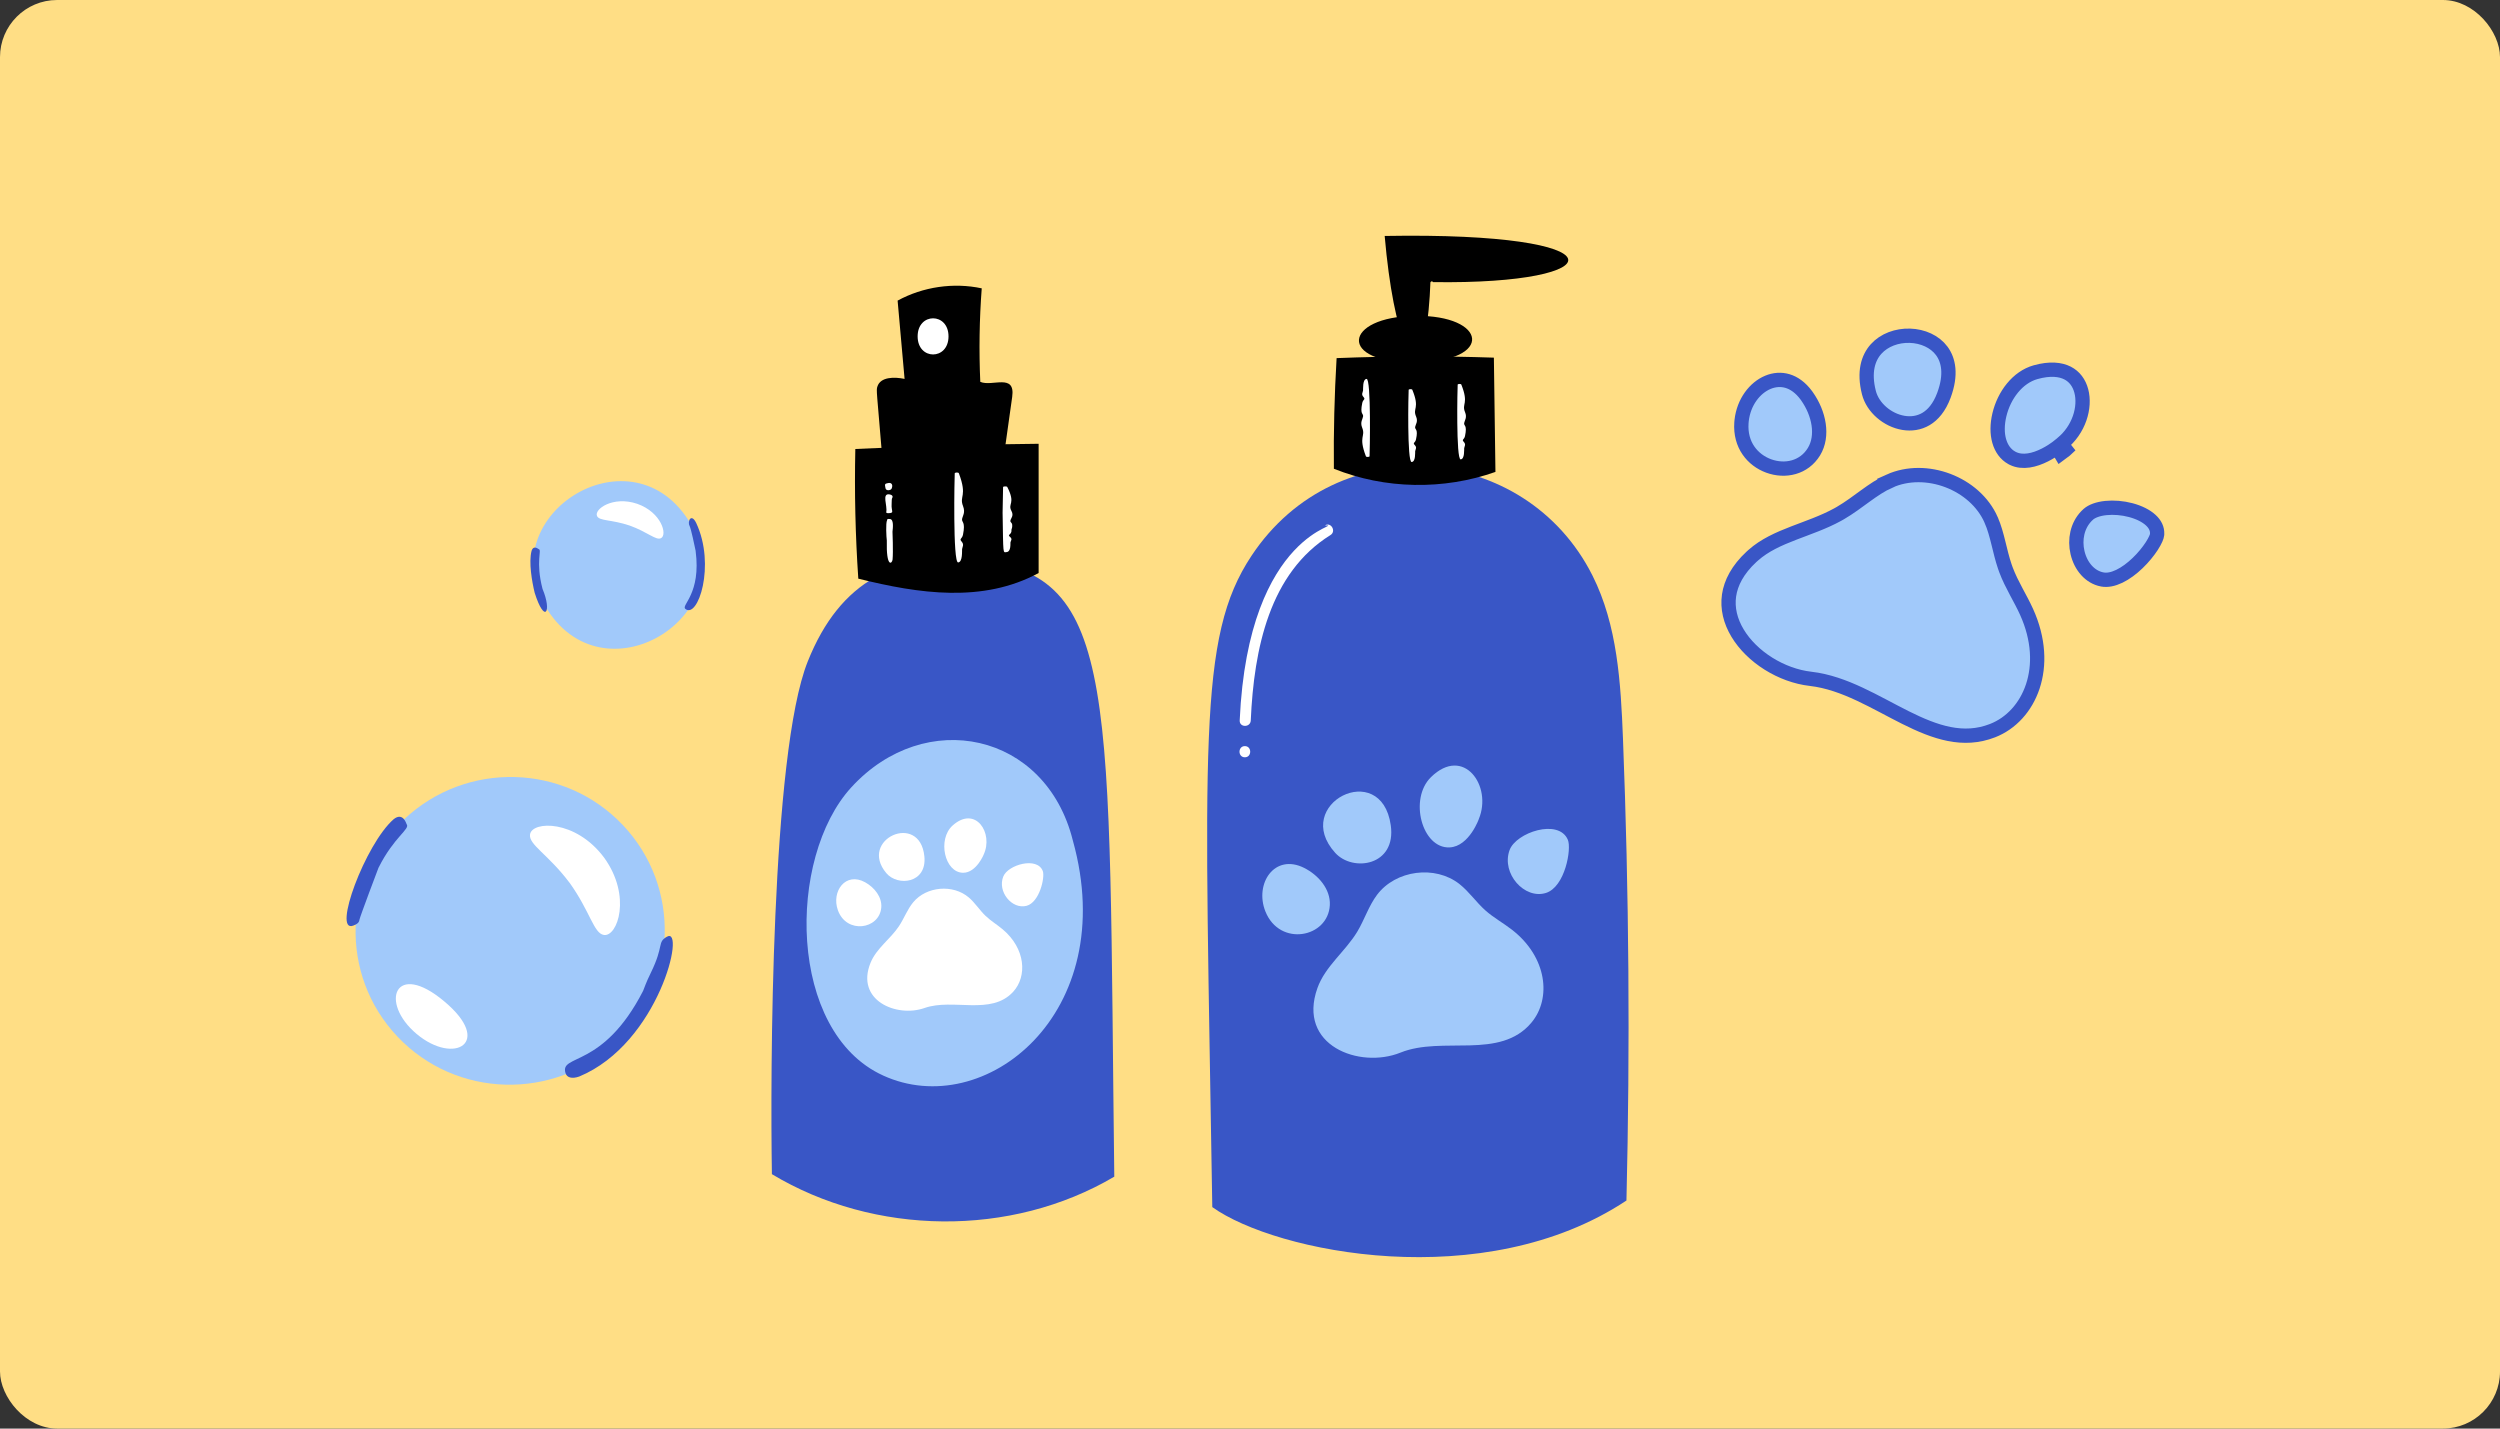 <svg width="350" height="200" viewBox="0 0 350 200" fill="none" xmlns="http://www.w3.org/2000/svg">
<rect x="0" y="0" width="350" height="200" fill="#333333" stroke="none"/>
<g clip-path="url(#clip0_2234_3960)">
<rect width="350" height="200" rx="8" fill="#FFDE85"/>
<g clip-path="url(#clip1_2234_3960)">
<path d="M264.513 67.358C269.642 65.046 276.505 67.661 278.756 72.777V72.778C279.211 73.812 279.505 74.92 279.799 76.112C280.051 77.134 280.306 78.231 280.67 79.304L280.833 79.762C281.236 80.843 281.755 81.857 282.266 82.819C282.786 83.798 283.289 84.709 283.718 85.658L283.719 85.659C287.206 93.363 284.14 100.265 278.963 102.287C274.838 103.896 270.95 102.55 266.751 100.45C264.722 99.436 262.503 98.181 260.363 97.183C258.179 96.163 255.89 95.313 253.487 95.037H253.486C249.382 94.567 245.26 91.975 243.252 88.624C242.259 86.967 241.803 85.162 242.069 83.347C242.325 81.607 243.26 79.757 245.216 77.943L245.458 77.728C247.03 76.332 248.976 75.459 251.124 74.63C253.092 73.871 255.277 73.137 257.255 72.054L257.648 71.832C258.902 71.104 260.067 70.216 261.162 69.424C262.281 68.614 263.351 67.885 264.514 67.359L264.513 67.358ZM294.826 71.124C295.922 71.011 297.161 71.113 298.31 71.419C299.466 71.727 300.459 72.221 301.12 72.835C301.721 73.393 302.023 74.018 302 74.73L301.991 74.872C301.97 75.102 301.758 75.666 301.239 76.465C300.749 77.219 300.064 78.063 299.267 78.829C298.467 79.598 297.583 80.259 296.703 80.682C295.82 81.106 295.01 81.259 294.307 81.124H294.306C292.594 80.795 291.299 79.29 290.85 77.355C290.431 75.55 290.806 73.593 292.1 72.255L292.37 71.996C292.859 71.564 293.71 71.239 294.826 71.124ZM247.506 53.524C248.403 53.151 249.353 53.077 250.266 53.352C251.148 53.619 252.064 54.234 252.892 55.358L252.974 55.475C254.684 57.884 255.3 61.025 253.957 63.23C252.574 65.501 249.921 66.089 247.594 65.228C245.374 64.408 243.58 62.297 243.8 59.19L243.827 58.886C244.117 56.266 245.694 54.28 247.506 53.524ZM284.979 52.107C287.01 51.539 288.468 51.72 289.453 52.222C290.431 52.719 291.08 53.602 291.379 54.725C291.989 57.017 291.08 60.177 288.595 62.156C288.59 62.16 288.586 62.163 288.583 62.165L289.205 62.948L289.102 63.044C288.978 63.149 288.76 63.322 288.469 63.532C288.337 63.325 288.232 63.067 288.219 62.922C288.228 62.801 288.273 62.614 288.299 62.548C288.317 62.507 288.353 62.44 288.368 62.414C288.399 62.364 288.427 62.327 288.439 62.313C288.464 62.282 288.485 62.26 288.49 62.254C288.506 62.238 288.518 62.228 288.518 62.227C288.518 62.227 288.499 62.244 288.455 62.281C288.369 62.354 288.22 62.476 288.018 62.626C287.612 62.928 287.011 63.332 286.304 63.69C284.833 64.436 283.181 64.845 281.817 64.186V64.186L281.647 64.098C279.918 63.139 279.27 60.781 279.914 58.073C280.569 55.323 282.455 52.814 284.979 52.107ZM267.383 47.004C269.19 47.06 270.872 47.811 271.85 49.133C272.801 50.418 273.224 52.433 272.151 55.334C271.516 57.054 270.603 58.087 269.641 58.657C268.676 59.229 267.577 59.384 266.482 59.202C264.237 58.828 262.184 57.072 261.648 54.97C260.908 52.071 261.542 50.098 262.652 48.862C263.795 47.591 265.577 46.948 267.383 47.004Z" fill="#A1C9FA" stroke="#3956C6" stroke-width="2"/>
</g>
<g clip-path="url(#clip2_2234_3960)">
<path d="M156 164.734C141.528 173.269 122.43 173.02 108.066 164.383C107.839 150.452 107.92 105.546 113.081 92.614C117.652 81.165 125.631 77.421 136.734 78.451C156.786 80.31 155.161 96.836 156 164.734Z" fill="#3956C6"/>
<path d="M145.408 80.222C137.618 84.437 128.675 83.132 120.162 81.011C119.753 74.973 119.613 68.914 119.746 62.858C128.294 62.448 136.849 62.206 145.408 62.129V80.219V80.222Z" fill="black"/>
<path d="M123.572 64.699C122.723 54.545 122.667 54.671 122.828 54.138C123.254 52.739 125.211 52.749 126.641 53.047C126.316 49.394 125.991 45.74 125.666 42.086C129.223 40.147 133.48 39.523 137.443 40.368C137.114 44.723 137.045 49.096 137.24 53.458C138.893 54.187 142.182 52.192 141.707 55.565C141.119 59.734 140.536 63.907 139.949 68.076L123.576 64.703L123.572 64.699Z" fill="black"/>
<path d="M128.469 47.093C128.469 50.467 132.792 50.467 132.792 47.093C132.792 43.72 128.469 43.72 128.469 47.093Z" fill="white"/>
<path d="M124.348 71.846C125.288 71.825 124.757 71.582 124.827 70.604C124.866 70.043 124.803 69.889 124.939 69.654C125.016 69.524 124.956 69.296 124.551 69.219C123.401 69.002 124.264 70.804 124.076 71.688C124.051 71.793 124.16 71.849 124.352 71.846H124.348Z" fill="white"/>
<path d="M124.949 74.437C125.012 73.879 125.145 72.691 124.586 72.663C124.107 72.635 124.285 72.663 124.191 72.835C123.981 73.224 124.093 75.222 124.153 75.657C124.058 79.588 124.904 78.915 124.96 78.34C125.065 77.242 124.949 74.444 124.949 74.437Z" fill="white"/>
<path d="M124.278 67.641C123.898 67.729 123.831 67.739 123.971 68.36C124.069 68.791 124.726 68.626 124.817 68.427C125.051 67.918 124.862 67.487 124.278 67.641Z" fill="white"/>
<path d="M133.655 66.285C133.669 66.12 134.182 66.099 134.242 66.26C135.479 69.563 134.249 69.384 134.833 70.878C135.182 71.772 134.756 72.235 134.689 72.677C134.619 73.133 135.196 73.006 134.819 74.858C134.693 75.475 134.249 75.394 134.63 75.826C135.007 76.257 134.738 76.541 134.693 76.871C134.665 77.06 134.798 78.68 134.141 78.743C133.379 78.82 133.634 66.6 133.662 66.281L133.655 66.285Z" fill="white"/>
<path d="M140.361 71.877C140.361 71.842 140.424 68.231 140.431 68.192C140.445 68.073 140.959 68.059 141.018 68.174C142.255 70.59 141.025 70.457 141.609 71.548C141.958 72.203 141.532 72.54 141.462 72.862C141.399 73.154 141.686 73.108 141.71 73.501C141.735 73.904 141.637 73.978 141.609 74.135C141.588 74.248 141.619 74.36 141.591 74.454C141.465 74.907 141.022 74.847 141.403 75.163C141.78 75.478 141.511 75.685 141.465 75.927C141.438 76.064 141.57 77.249 140.913 77.295C140.4 77.333 140.462 77.772 140.365 71.874L140.361 71.877Z" fill="white"/>
<path d="M123.628 150.568C137.803 157.072 156.961 141.918 150.199 117.674C146.417 102.488 129.507 98.954 119.187 110.223C110.142 120.097 110.258 144.491 123.632 150.568H123.628Z" fill="#A1C9FA"/>
<path d="M121.885 134.772C122.702 132.767 124.649 131.473 125.848 129.674C126.571 128.59 127.018 127.325 127.847 126.322C129.695 124.081 133.424 123.759 135.629 125.645C136.51 126.395 137.132 127.409 137.964 128.208C138.701 128.916 139.589 129.446 140.372 130.105C143.587 132.802 143.831 136.68 141.846 138.847C138.74 142.234 133.431 139.713 129.43 141.122C125.519 142.5 119.728 140.053 121.881 134.776L121.885 134.772Z" fill="white"/>
<path d="M121.119 123.519C122.419 124.238 123.513 125.595 123.377 127.079C123.101 130.122 118.509 130.809 117.303 127.426C116.363 124.782 118.393 122.012 121.119 123.519Z" fill="white"/>
<path d="M133.372 115.567C131.201 117.506 132.253 122.187 134.846 122.187C136.723 122.187 137.775 119.512 137.702 119.666C139.134 116.64 136.573 112.71 133.372 115.567Z" fill="white"/>
<path d="M140.469 122.685C139.589 124.831 141.689 127.359 143.727 126.812C145.537 126.325 146.316 122.815 145.991 121.949C145.212 119.887 141.137 121.065 140.473 122.685H140.469Z" fill="white"/>
<path d="M129.412 119.887C129.797 123.688 125.673 124.13 124.086 122.24C120.12 117.524 128.776 113.589 129.412 119.887Z" fill="white"/>
</g>
<path d="M96.329 72.756C104.706 85.665 85.053 98.341 76.676 85.432C68.301 72.529 87.958 59.846 96.329 72.756Z" fill="#A1C9FA"/>
<path d="M75.953 82.443C74.95 78.578 75.897 77.025 75.438 76.888C75.37 76.87 74.687 76.249 74.419 77.13C74.008 78.712 74.465 81.391 74.852 82.982C76.261 87.442 77.31 85.664 75.953 82.443Z" fill="#3956C6"/>
<path d="M97.389 77.148C98.174 83.11 95.345 84.719 95.936 85.234C97.691 86.737 100.237 79.136 97.467 73.213C96.758 71.78 96.217 73.003 96.533 73.606C96.766 74.08 97.221 76.346 97.396 77.151L97.389 77.148Z" fill="#3956C6"/>
<path d="M88.139 73.573C85.558 72.71 83.931 72.96 83.588 72.251C83.133 71.316 85.792 69.374 89.215 70.534C92.621 71.736 93.473 74.897 92.53 75.348C91.828 75.688 90.669 74.48 88.139 73.573Z" fill="white"/>
<path d="M56.6 114.681C65.309 106.499 79.006 106.867 87.193 115.504C95.379 124.14 94.956 137.774 86.246 145.956C77.537 154.139 63.84 153.77 55.653 145.134C47.467 136.497 47.89 122.863 56.6 114.681Z" fill="#A1C9FA"/>
<path d="M53.002 121.464C55.182 117.12 57.471 116.065 56.924 115.382C56.889 115.334 56.428 113.642 55.114 114.689C51.158 118.128 46.477 130.738 49.469 129.58C50.006 129.374 50.272 129.18 50.327 128.741C50.399 128.332 52.962 121.539 52.997 121.466L53.002 121.464Z" fill="#3956C6"/>
<path d="M90.034 138.723C84.397 149.723 78.309 147.499 79.176 150.247C79.367 150.859 80.057 151.076 81.083 150.717C92.275 146.072 96.051 129.585 93.369 131.141C91.967 131.946 93.012 132.315 91.119 136.185C90.395 137.663 90.264 138.178 90.034 138.723Z" fill="#3956C6"/>
<path d="M79.737 123.588C76.717 119.572 73.981 118.248 74.206 116.812C74.502 114.912 80.595 114.721 84.575 120.067C88.482 125.468 86.447 131.188 84.543 130.894C83.118 130.675 82.631 127.625 79.742 123.586L79.737 123.588Z" fill="white"/>
<path d="M58.331 144.756C53.057 140.324 55.296 134.39 62.199 140.195C69.129 145.99 63.598 149.167 58.331 144.756Z" fill="white"/>
<g clip-path="url(#clip3_2234_3960)">
<path d="M175.196 77.831C167.634 89.257 168.69 104.112 169.721 168.994C178.621 175.362 207.789 181.31 227.703 168.071C228.223 146.526 228.059 124.965 227.217 103.43C226.91 95.616 226.449 87.536 222.94 80.564C213.555 61.905 187.207 59.679 175.196 77.831Z" fill="#3956C6"/>
<path d="M187.124 50.133C186.82 55.289 186.69 60.458 186.743 65.624C193.899 68.501 202.095 68.635 209.362 66.068C209.288 60.737 209.214 55.402 209.143 50.071C201.98 49.827 194.633 49.836 187.124 50.137L187.124 50.133Z" fill="black"/>
<path d="M198.212 50.744C209.297 50.594 208.167 44.085 198.132 44.22C188.071 44.342 187.158 50.876 198.212 50.744Z" fill="black"/>
<path d="M193.855 33.034C195.119 47.548 198.265 54.266 199.732 45.5C200.197 42.736 200.237 39.452 200.262 39.515C200.46 39.255 200.606 39.458 200.612 39.496C226.201 39.875 227.675 32.436 193.855 33.034Z" fill="black"/>
<path d="M191.747 63.858C191.734 63.999 191.279 64.018 191.226 63.88C190.13 61.013 191.22 61.169 190.703 59.873C190.393 59.097 190.771 58.696 190.83 58.311C190.901 57.851 190.366 58.098 190.716 56.417C190.827 55.882 191.22 55.95 190.883 55.578C190.545 55.205 190.787 54.958 190.827 54.67C190.852 54.507 190.734 53.102 191.316 53.045C191.988 52.98 191.768 63.545 191.74 63.858L191.747 63.858Z" fill="white"/>
<path d="M197.206 54.589C197.218 54.458 197.673 54.439 197.726 54.57C198.822 57.247 197.732 57.1 198.249 58.308C198.559 59.034 198.181 59.407 198.122 59.764C198.051 60.193 198.587 59.967 198.237 61.529C198.125 62.03 197.732 61.965 198.07 62.315C198.407 62.663 198.166 62.895 198.125 63.164C198.101 63.317 198.218 64.629 197.636 64.682C196.97 64.745 197.178 54.949 197.212 54.589L197.206 54.589Z" fill="white"/>
<path d="M204.067 53.862C204.08 53.724 204.535 53.709 204.588 53.843C205.684 56.614 204.594 56.464 205.111 57.716C205.421 58.467 205.043 58.855 204.984 59.225C204.913 59.669 205.445 59.428 205.099 61.053C204.987 61.573 204.594 61.504 204.931 61.867C205.266 62.227 205.027 62.468 204.987 62.743C204.962 62.903 205.08 64.259 204.498 64.315C203.826 64.378 204.043 54.188 204.074 53.862L204.067 53.862Z" fill="white"/>
<path d="M173.558 100.868C173.515 101.876 175.063 101.873 175.106 100.868C175.555 90.775 177.751 80.194 186.266 74.909C187.115 74.383 186.337 73.028 185.486 73.557C188.638 73.557 174.76 73.929 173.558 100.868Z" fill="white"/>
<path d="M174.279 104.456C173.282 104.456 173.282 106.021 174.279 106.021C175.277 106.021 175.277 104.456 174.279 104.456Z" fill="white"/>
<path d="M184.439 138.33C185.529 135.272 188.347 133.209 190.019 130.435C191.025 128.763 191.613 126.838 192.784 125.279C195.394 121.804 200.921 121.081 204.324 123.767C205.681 124.837 206.668 126.315 207.96 127.464C209.102 128.478 210.455 129.217 211.663 130.153C216.617 133.991 217.224 139.789 214.403 143.164C209.994 148.439 201.934 144.995 196.069 147.365C190.338 149.682 181.569 146.379 184.439 138.33Z" fill="#A1C9FA"/>
<path d="M182.593 121.512C184.563 122.505 186.284 124.468 186.176 126.706C185.956 131.286 179.166 132.61 177.159 127.611C175.595 123.71 178.441 119.424 182.593 121.512Z" fill="#A1C9FA"/>
<path d="M200.33 108.808C197.224 111.851 199.079 118.804 202.937 118.638C205.727 118.519 207.127 114.446 207.028 114.678C208.972 110.051 204.91 104.319 200.33 108.805L200.33 108.808Z" fill="#A1C9FA"/>
<path d="M211.335 119.03C210.158 122.301 213.444 125.961 216.438 125.009C219.104 124.164 220.042 118.851 219.5 117.574C218.218 114.54 212.224 116.55 211.335 119.026L211.335 119.03Z" fill="#A1C9FA"/>
<path d="M194.707 115.536C195.515 121.212 189.412 122.135 186.932 119.402C180.736 112.581 193.372 106.135 194.707 115.536Z" fill="#A1C9FA"/>
</g>
</g>
<defs>
<clipPath id="clip0_2234_3960">
<rect width="350" height="200" fill="white"/>
</clipPath>
<clipPath id="clip1_2234_3960">
<rect width="62" height="58" fill="white" transform="translate(241 46)"/>
</clipPath>
<clipPath id="clip2_2234_3960">
<rect width="48" height="131" fill="white" transform="translate(108 40)"/>
</clipPath>
<clipPath id="clip3_2234_3960">
<rect width="59" height="143" fill="white" transform="translate(169 33)"/>
</clipPath>
</defs>
</svg>
